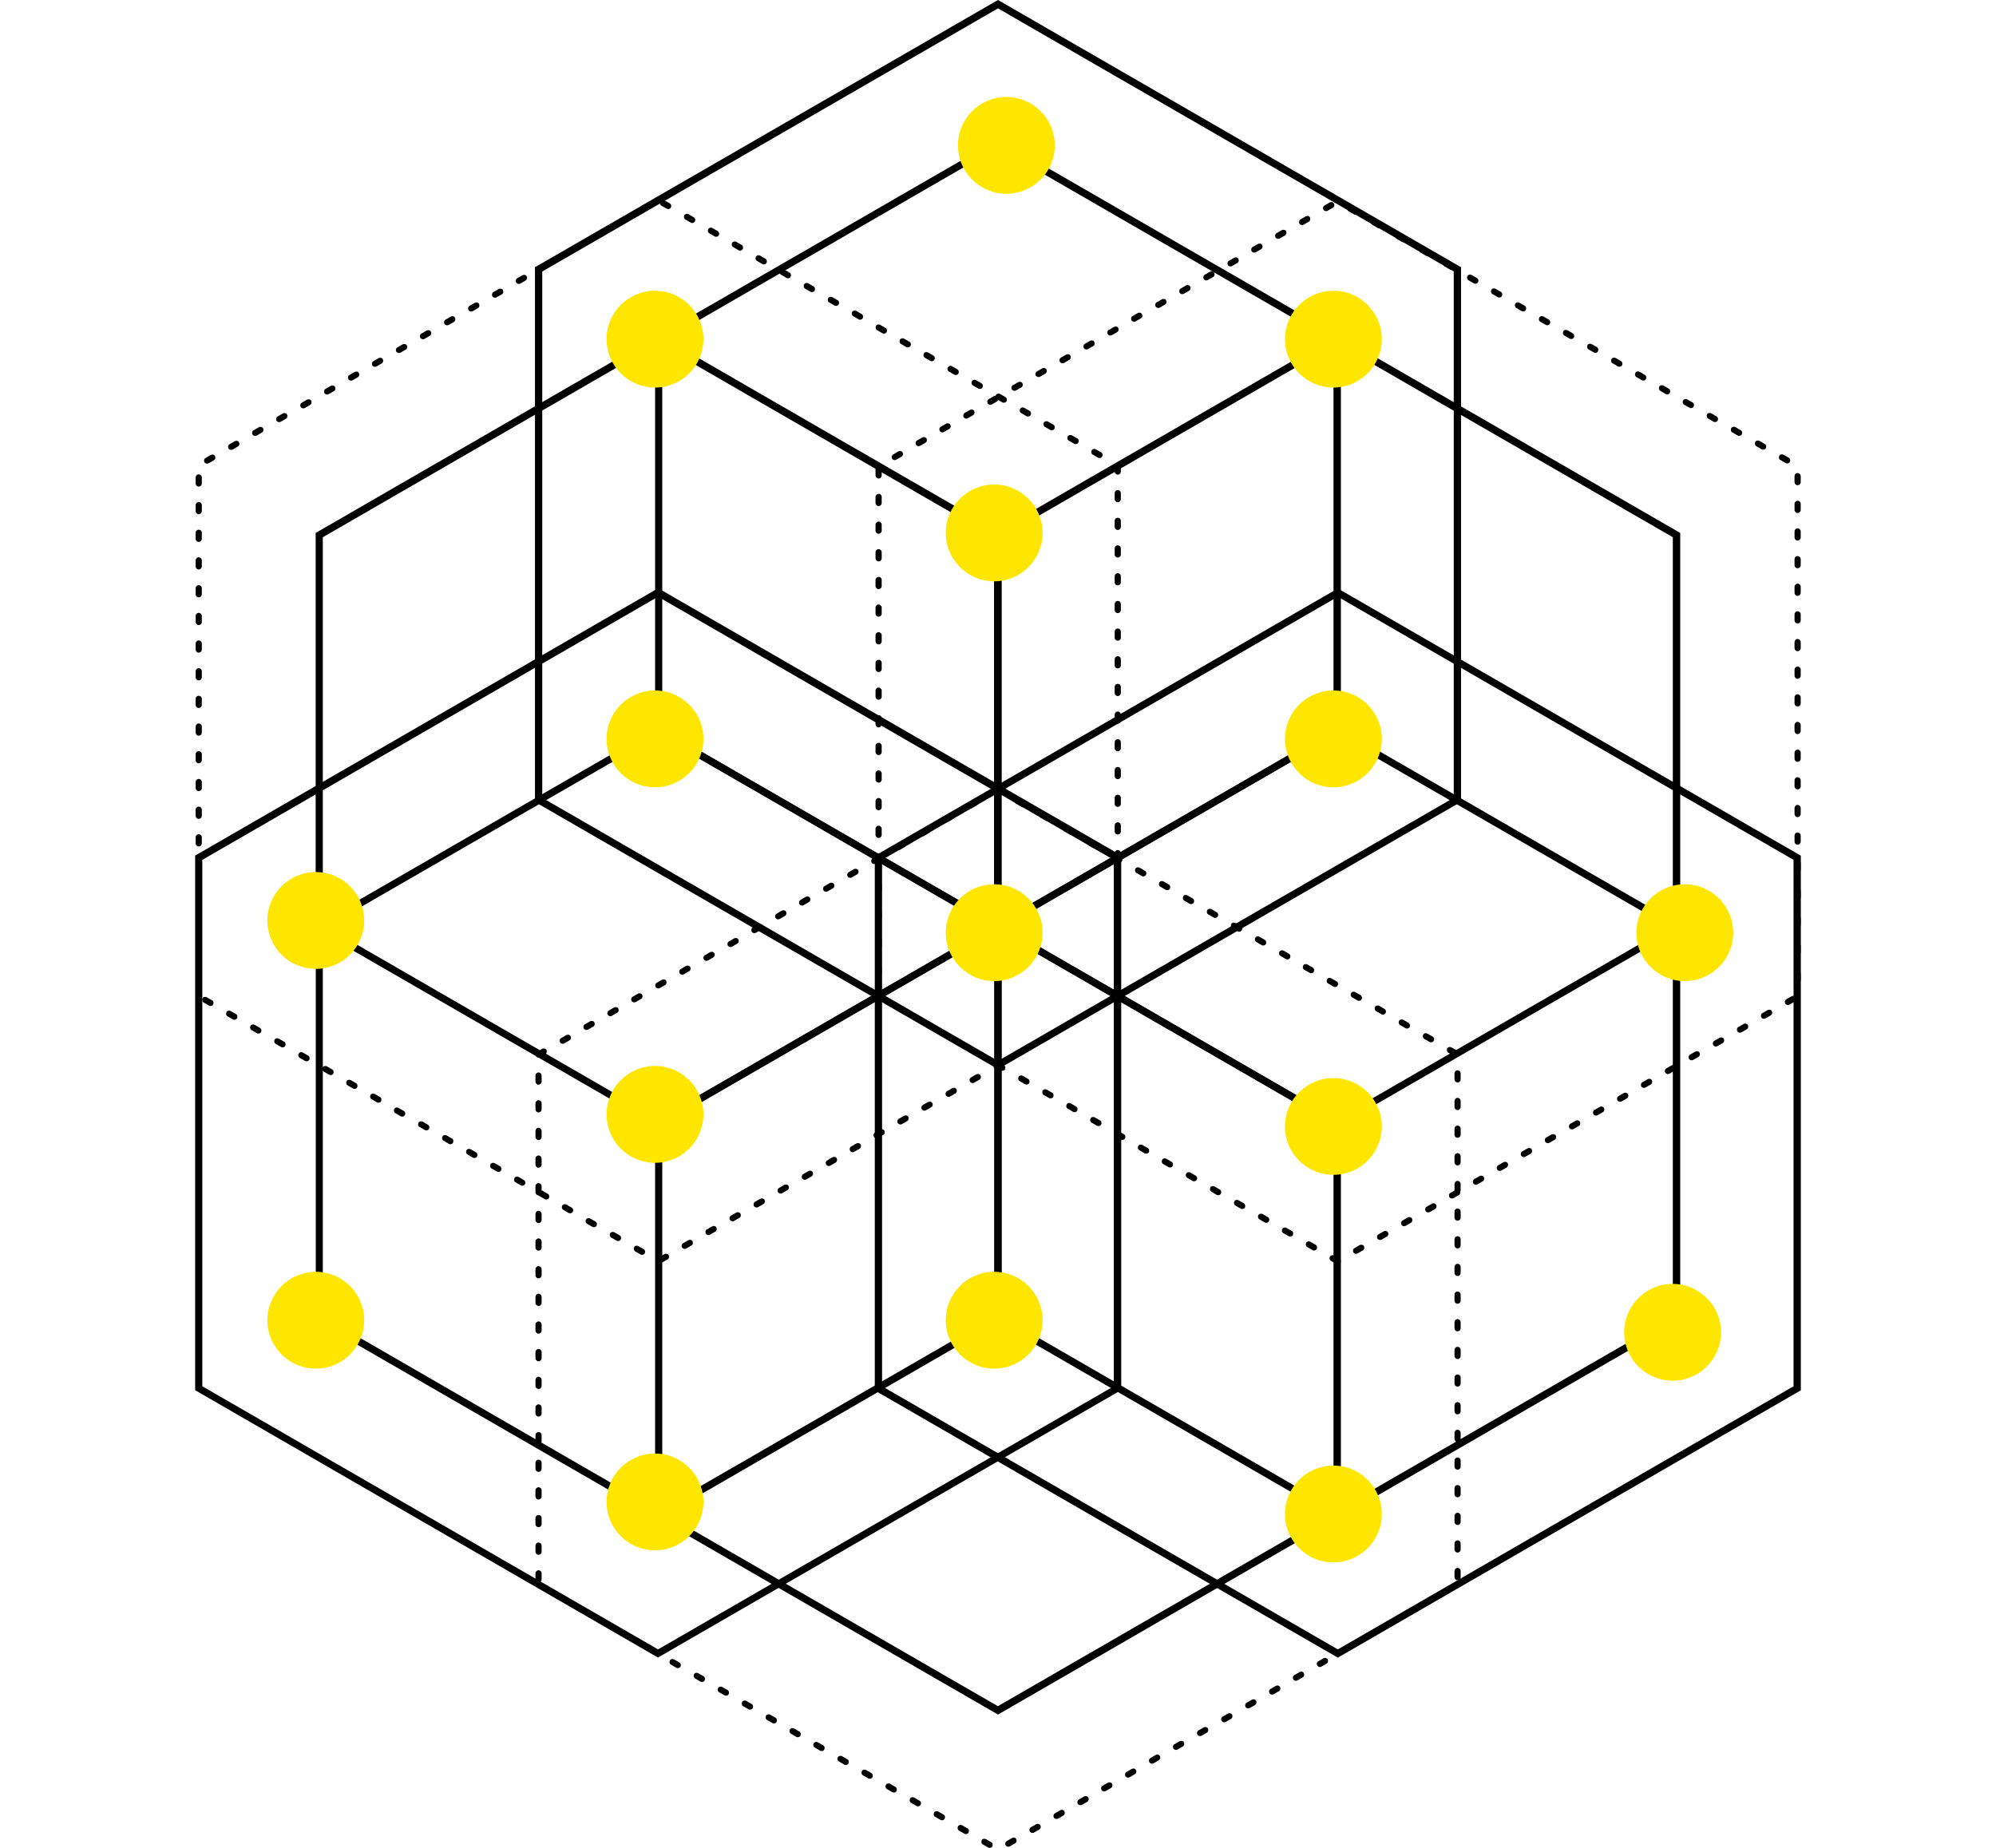 <?xml version="1.0" encoding="UTF-8"?> <svg xmlns="http://www.w3.org/2000/svg" id="Layer_4" data-name="Layer 4" width="162" height="150" viewBox="0 0 162 150"><defs><style> .cls-1, .cls-2 { stroke-width: 0px; } .cls-2 { fill: #ffe600; } </style></defs><path class="cls-1" d="M108.58,134.56l-37.58-21.69v-43.4l.14-.08,37.44-21.62,37.58,21.69v43.4l-.14.08-37.44,21.62ZM71.59,112.53l36.99,21.36,36.99-21.36v-42.73l-36.99-21.36-36.99,21.36v42.73Z"></path><path class="cls-1" d="M108.54,123.28l-27.83-16.07v-32.13l.14-.08,27.69-15.99,27.83,16.07v32.13l-.14.08-27.69,15.99ZM81.29,106.87l27.24,15.73,27.24-15.73v-31.46l-27.24-15.73-27.24,15.73v31.46Z"></path><path class="cls-1" d="M80.32,150s-.09,0-.12-.03l-.43-.25c-.12-.06-.15-.21-.09-.34.06-.12.22-.15.34-.09l.43.25c.12.06.15.22.09.34-.05.08-.12.12-.22.12ZM81.84,149.91c-.09,0-.17-.05-.22-.12-.06-.12-.03-.28.09-.34l.43-.25c.12-.08.28-.03.34.09.06.12.03.28-.09.34l-.43.25s-.08.03-.12.03ZM78.39,148.88s-.09,0-.12-.03l-.43-.25c-.12-.06-.15-.22-.09-.34.06-.12.22-.15.34-.09l.43.25c.12.06.15.22.09.34-.05.08-.12.12-.22.12ZM83.8,148.79c-.09,0-.17-.05-.22-.12-.06-.12-.03-.28.09-.34l.43-.25c.12-.06.28-.03.34.09.06.12.03.28-.09.34l-.43.25s-.08.03-.12.03ZM76.45,147.76s-.09,0-.12-.03l-.43-.25c-.12-.06-.15-.22-.09-.34.06-.12.22-.15.34-.09l.43.25c.12.06.15.22.09.34-.05.08-.12.12-.22.12ZM85.75,147.66c-.09,0-.17-.05-.22-.12-.06-.12-.03-.28.09-.34l.43-.25c.12-.08.28-.03.34.09.06.12.03.28-.09.34l-.43.25s-.08.03-.12.03ZM74.5,146.63s-.09,0-.12-.03l-.43-.25c-.12-.06-.15-.22-.09-.34.06-.12.22-.15.34-.09l.43.25c.12.06.15.22.09.34-.05.08-.12.12-.22.12ZM87.69,146.54c-.09,0-.17-.05-.22-.12-.06-.12-.03-.28.09-.34l.43-.25c.12-.06.28-.03.34.09.06.12.03.28-.09.34l-.43.25s-.08.03-.12.03ZM72.54,145.51s-.08,0-.12-.03l-.43-.25c-.12-.06-.15-.22-.09-.34.06-.12.22-.15.34-.09l.43.25c.12.06.15.22.09.34-.05.08-.12.12-.22.12ZM89.62,145.42c-.09,0-.17-.05-.22-.12-.06-.12-.03-.28.09-.34l.43-.25c.12-.06.28-.03.34.09.06.12.03.28-.09.34l-.43.25s-.08.03-.12.03ZM70.59,144.39s-.09,0-.12-.03l-.43-.25c-.12-.06-.15-.22-.09-.34.06-.12.22-.15.34-.09l.43.25c.12.06.15.22.09.34-.05.08-.12.12-.22.12ZM91.56,144.3c-.09,0-.17-.05-.22-.12-.06-.12-.03-.28.09-.34l.43-.25c.12-.06.28-.03.34.09.06.12.03.28-.09.34l-.43.25s-.08.03-.12.03ZM68.64,143.27s-.09,0-.12-.03l-.43-.25c-.12-.06-.15-.22-.09-.34.06-.12.22-.15.34-.09l.43.25c.12.06.15.21.09.34-.05.08-.12.12-.22.12ZM93.5,143.17c-.09,0-.17-.05-.22-.12-.06-.12-.03-.28.09-.34l.43-.25c.12-.08.28-.03.34.09.06.12.03.28-.09.34l-.43.25s-.08.03-.12.03ZM66.68,142.14s-.09,0-.12-.03l-.43-.25c-.12-.06-.15-.22-.09-.34.06-.12.22-.15.34-.09l.43.25c.12.06.15.22.09.34-.05.08-.12.12-.22.12ZM95.45,142.05c-.09,0-.17-.05-.22-.12-.06-.12-.03-.28.09-.34l.43-.25c.12-.06.28-.03.34.09.06.12.03.28-.09.34l-.43.25s-.08.03-.12.03ZM64.75,141.02s-.09,0-.12-.03l-.43-.25c-.12-.06-.15-.22-.09-.34.06-.12.22-.15.34-.09l.43.25c.12.06.15.22.09.34-.05.08-.12.12-.22.12ZM97.4,140.93c-.09,0-.17-.05-.22-.12-.06-.12-.03-.28.09-.34l.43-.25c.12-.06.28-.03.34.09.06.12.03.28-.09.34l-.43.25s-.08.03-.12.03ZM62.81,139.9s-.09,0-.12-.03l-.43-.25c-.12-.06-.15-.22-.09-.34.06-.12.22-.15.34-.09l.43.25c.12.06.15.22.09.34-.05.08-.12.12-.22.12ZM99.36,139.81c-.09,0-.17-.05-.22-.12-.06-.12-.03-.28.09-.34l.43-.25c.12-.06.28-.03.34.09.06.12.03.28-.09.34l-.43.25s-.08.03-.12.03ZM60.87,138.78s-.09,0-.12-.03l-.43-.25c-.12-.06-.15-.22-.09-.34.06-.12.22-.15.34-.09l.43.25c.12.06.15.22.09.34-.05.08-.12.12-.22.12ZM101.31,138.68c-.09,0-.17-.05-.22-.12-.06-.12-.03-.28.09-.34l.43-.25c.12-.06.28-.03.34.09.06.12.03.28-.09.34l-.43.25s-.08.03-.12.03ZM58.92,137.65s-.09,0-.12-.03l-.43-.25c-.12-.06-.15-.21-.09-.34.06-.12.22-.15.34-.09l.43.25c.12.06.15.22.09.34-.05.08-.12.12-.22.12ZM103.25,137.56c-.09,0-.17-.05-.22-.12-.06-.12-.03-.28.09-.34l.43-.25c.12-.06.28-.03.34.09.06.12.03.28-.09.34l-.43.25s-.08.03-.12.03ZM56.97,136.53s-.09,0-.12-.03l-.43-.25c-.12-.06-.15-.22-.09-.34.06-.12.22-.15.34-.09l.43.25c.12.06.15.22.09.34-.05.08-.12.12-.22.12ZM105.18,136.44c-.09,0-.17-.05-.22-.12-.06-.12-.03-.28.09-.34l.43-.25c.12-.08.28-.03.34.09.06.12.03.28-.09.34l-.43.25s-.08.03-.12.03ZM55.01,135.41s-.09,0-.12-.03l-.43-.25c-.12-.06-.15-.22-.09-.34.06-.12.22-.15.34-.09l.43.25c.12.06.15.22.09.34-.05.08-.12.12-.22.12ZM107.12,135.32c-.09,0-.17-.05-.22-.12-.06-.12-.03-.28.09-.34l.43-.25c.12-.06.28-.03.34.09.06.12.03.28-.09.34l-.43.25s-.08.03-.12.03ZM53.06,134.29s-.09,0-.12-.03l-.43-.25c-.12-.06-.15-.22-.09-.34.06-.12.22-.15.34-.09l.43.25c.12.06.15.22.09.34-.05.08-.12.12-.22.12ZM109.07,134.19c-.09,0-.17-.05-.22-.12-.06-.12-.03-.28.09-.34l.43-.25c.12-.06.28-.03.34.09.06.12.03.28-.09.34l-.43.25s-.08.03-.12.03ZM51.12,133.16s-.09,0-.12-.03l-.43-.25c-.12-.06-.15-.22-.09-.34.06-.12.22-.15.34-.09l.43.25c.12.06.15.22.09.34-.05.08-.12.12-.22.12ZM111.03,133.07c-.09,0-.17-.05-.22-.12-.06-.12-.03-.28.09-.34l.43-.25c.12-.06.28-.03.34.09.06.12.03.28-.09.34l-.43.25s-.08.03-.12.03ZM49.19,132.04s-.09,0-.12-.03l-.43-.25c-.12-.06-.15-.22-.09-.34.06-.12.22-.15.34-.09l.43.25c.12.06.15.22.09.34-.05.08-.12.12-.22.12ZM112.98,131.95c-.09,0-.17-.05-.22-.12-.06-.12-.03-.28.09-.34l.43-.25c.12-.06.28-.03.34.09.06.12.03.28-.09.34l-.43.25s-.08.03-.12.03ZM47.25,130.92s-.09,0-.12-.03l-.43-.25c-.12-.06-.15-.22-.09-.34.06-.12.22-.15.34-.09l.43.25c.12.06.15.22.09.34-.05.08-.12.12-.22.12ZM114.93,130.83c-.09,0-.17-.05-.22-.12-.06-.12-.03-.28.09-.34l.43-.25c.12-.06.28-.03.34.09.06.12.03.28-.09.34l-.43.25s-.08.03-.12.03ZM45.3,129.8s-.09,0-.12-.03l-.43-.25c-.12-.06-.15-.22-.09-.34.06-.12.22-.15.34-.09l.43.25c.12.06.15.22.09.34-.05.08-.12.12-.22.12ZM116.87,129.7c-.09,0-.17-.05-.22-.12-.06-.12-.03-.28.09-.34l.43-.25c.12-.06.28-.03.34.09.06.12.03.28-.09.34l-.43.25s-.08.03-.12.03ZM43.71,128.46c-.14,0-.25-.11-.25-.25v-.49c0-.14.11-.25.25-.25s.25.11.25.25v.49c0,.14-.11.25-.25.25ZM118.3,128.27c-.14,0-.25-.11-.25-.25v-.49c0-.14.11-.25.25-.25s.25.11.25.25v.49c0,.14-.11.25-.25.25ZM43.71,126.21c-.14,0-.25-.11-.25-.25v-.49c0-.14.11-.25.25-.25s.25.11.25.25v.49c0,.14-.11.25-.25.25ZM118.3,126.03c-.14,0-.25-.11-.25-.25v-.49c0-.14.11-.25.25-.25s.25.11.25.25v.49c0,.14-.11.25-.25.25ZM43.71,123.97c-.14,0-.25-.11-.25-.25v-.49c0-.14.11-.25.25-.25s.25.11.25.25v.49c0,.14-.11.25-.25.25ZM118.3,123.79c-.14,0-.25-.11-.25-.25v-.49c0-.14.11-.25.25-.25s.25.11.25.25v.49c0,.14-.11.25-.25.25ZM43.71,121.72c-.14,0-.25-.11-.25-.25v-.49c0-.14.11-.25.25-.25s.25.11.25.25v.49c0,.14-.11.25-.25.25ZM118.3,121.54c-.14,0-.25-.11-.25-.25v-.49c0-.14.11-.25.25-.25s.25.11.25.25v.49c0,.14-.11.25-.25.25ZM43.71,119.48c-.14,0-.25-.11-.25-.25v-.49c0-.14.11-.25.25-.25s.25.11.25.25v.49c0,.14-.11.25-.25.25ZM118.3,119.3c-.14,0-.25-.11-.25-.25v-.49c0-.14.11-.25.25-.25s.25.11.25.25v.49c0,.14-.11.25-.25.25ZM43.71,117.24c-.14,0-.25-.11-.25-.25v-.49c0-.14.11-.25.25-.25s.25.11.25.25v.49c0,.14-.11.25-.25.25ZM118.3,117.05c-.14,0-.25-.11-.25-.25v-.49c0-.14.11-.25.25-.25s.25.11.25.25v.49c0,.14-.11.25-.25.25ZM43.71,114.99c-.14,0-.25-.11-.25-.25v-.49c0-.14.11-.25.25-.25s.25.11.25.25v.49c0,.14-.11.25-.25.25ZM118.3,114.81c-.14,0-.25-.11-.25-.25v-.49c0-.14.11-.25.25-.25s.25.11.25.25v.49c0,.14-.11.25-.25.25ZM43.71,112.75c-.14,0-.25-.11-.25-.25v-.49c0-.14.11-.25.25-.25s.25.11.25.25v.49c0,.14-.11.25-.25.25ZM118.3,112.56c-.14,0-.25-.11-.25-.25v-.49c0-.14.11-.25.25-.25s.25.11.25.25v.49c0,.14-.11.25-.25.25ZM43.71,110.5c-.14,0-.25-.11-.25-.25v-.49c0-.14.11-.25.25-.25s.25.11.25.25v.49c0,.14-.11.25-.25.25ZM118.3,110.32c-.14,0-.25-.11-.25-.25v-.49c0-.14.11-.25.25-.25s.25.11.25.25v.49c0,.14-.11.25-.25.25ZM43.71,108.26c-.14,0-.25-.11-.25-.25v-.49c0-.14.11-.25.25-.25s.25.11.25.25v.49c0,.14-.11.25-.25.25ZM118.3,108.07c-.14,0-.25-.11-.25-.25v-.49c0-.14.11-.25.25-.25s.25.11.25.25v.49c0,.14-.11.25-.25.25ZM43.71,106.01c-.14,0-.25-.11-.25-.25v-.49c0-.14.11-.25.25-.25s.25.11.25.25v.49c0,.14-.11.25-.25.25ZM118.3,105.83c-.14,0-.25-.11-.25-.25v-.49c0-.14.11-.25.25-.25s.25.11.25.25v.49c0,.14-.11.25-.25.25ZM43.71,103.77c-.14,0-.25-.11-.25-.25v-.49c0-.14.11-.25.25-.25s.25.11.25.25v.49c0,.14-.11.25-.25.25ZM118.3,103.58c-.14,0-.25-.11-.25-.25v-.49c0-.14.11-.25.25-.25s.25.11.25.25v.49c0,.14-.11.25-.25.25ZM43.71,101.52c-.14,0-.25-.11-.25-.25v-.49c0-.14.11-.25.25-.25s.25.11.25.25v.49c0,.14-.11.25-.25.25ZM118.3,101.34c-.14,0-.25-.11-.25-.25v-.49c0-.14.11-.25.25-.25s.25.11.25.25v.49c0,.14-.11.25-.25.25ZM43.71,99.28c-.14,0-.25-.11-.25-.25v-.49c0-.14.11-.25.25-.25s.25.11.25.25v.49c0,.14-.11.25-.25.25ZM118.3,99.09c-.14,0-.25-.11-.25-.25v-.49c0-.14.11-.25.25-.25s.25.11.25.25v.49c0,.14-.11.25-.25.25ZM43.71,97.03c-.14,0-.25-.11-.25-.25v-.49c0-.14.11-.25.25-.25s.25.11.25.25v.49c0,.14-.11.25-.25.25ZM118.3,96.85c-.14,0-.25-.11-.25-.25v-.49c0-.14.11-.25.25-.25s.25.11.25.25v.49c0,.14-.11.25-.25.25ZM43.71,94.79c-.14,0-.25-.11-.25-.25v-.49c0-.14.11-.25.25-.25s.25.11.25.25v.49c0,.14-.11.25-.25.25ZM118.3,94.6c-.14,0-.25-.11-.25-.25v-.49c0-.14.11-.25.25-.25s.25.11.25.25v.49c0,.14-.11.25-.25.25ZM43.71,92.54c-.14,0-.25-.11-.25-.25v-.49c0-.14.11-.25.25-.25s.25.11.25.25v.49c0,.14-.11.25-.25.25ZM118.3,92.36c-.14,0-.25-.11-.25-.25v-.49c0-.14.11-.25.25-.25s.25.11.25.25v.49c0,.14-.11.25-.25.25ZM43.71,90.3c-.14,0-.25-.11-.25-.25v-.49c0-.14.11-.25.25-.25s.25.11.25.25v.49c0,.14-.11.25-.25.25ZM118.3,90.11c-.14,0-.25-.11-.25-.25v-.49c0-.14.11-.25.25-.25s.25.11.25.25v.49c0,.14-.11.25-.25.25ZM43.71,88.05c-.14,0-.25-.11-.25-.25v-.49c0-.14.11-.25.25-.25s.25.11.25.25v.49c0,.14-.11.25-.25.25ZM118.3,87.87c-.14,0-.25-.11-.25-.25v-.49c0-.14.11-.25.25-.25s.25.11.25.25v.49c0,.14-.11.25-.25.25ZM43.71,85.85c-.09,0-.17-.05-.22-.12-.06-.12-.03-.28.09-.34l.43-.25c.12-.06.28-.03.34.09.06.12.03.28-.09.34l-.43.25s-.08.03-.12.03ZM118.1,85.73s-.09,0-.12-.03l-.43-.25c-.12-.06-.15-.22-.09-.34.06-.12.21-.15.34-.09l.43.25c.12.06.15.22.09.34-.05.08-.12.12-.22.12ZM45.67,84.73c-.09,0-.17-.05-.22-.12-.06-.12-.03-.28.09-.34l.43-.25c.12-.06.28-.03.34.09.06.12.03.28-.09.34l-.43.25s-.08.03-.12.03ZM116.15,84.61s-.09,0-.12-.03l-.43-.25c-.12-.06-.15-.22-.09-.34.06-.12.21-.15.34-.09l.43.25c.12.06.15.22.09.34-.05.08-.12.12-.22.12ZM47.6,83.61c-.09,0-.17-.05-.22-.12-.06-.12-.03-.28.09-.34l.43-.25c.12-.06.28-.03.34.09.06.12.03.28-.09.34l-.43.25s-.08.03-.12.03ZM114.19,83.49s-.09,0-.12-.03l-.43-.25c-.12-.06-.15-.22-.09-.34.06-.12.22-.15.34-.09l.43.25c.12.06.15.22.09.34-.05.08-.12.12-.22.12ZM49.54,82.49c-.09,0-.17-.05-.22-.12-.06-.12-.03-.28.09-.34l.43-.25c.12-.06.28-.03.34.09.06.12.03.28-.09.34l-.43.25s-.08.03-.12.03ZM112.24,82.36s-.09,0-.12-.03l-.43-.25c-.12-.06-.15-.22-.09-.34.06-.12.22-.15.34-.09l.43.25c.12.06.15.22.09.34-.05.08-.12.12-.22.12ZM51.48,81.37c-.09,0-.17-.05-.22-.12-.06-.12-.03-.28.09-.34l.43-.25c.12-.06.28-.03.34.09.06.12.03.28-.09.34l-.43.25s-.08.03-.12.03ZM110.29,81.24s-.09,0-.12-.03l-.43-.25c-.12-.06-.15-.22-.09-.34.06-.12.22-.15.34-.09l.43.25c.12.06.15.22.09.34-.05.08-.12.12-.22.12ZM53.43,80.24c-.09,0-.17-.05-.22-.12-.06-.12-.03-.28.09-.34l.43-.25c.12-.06.28-.03.34.09.06.12.03.28-.09.34l-.43.25s-.08.03-.12.03ZM108.35,80.12s-.09,0-.12-.03l-.43-.25c-.12-.06-.15-.22-.09-.34.06-.12.22-.15.34-.09l.43.25c.12.06.15.22.09.34-.05.08-.12.12-.22.12ZM55.38,79.12c-.09,0-.17-.05-.22-.12-.06-.12-.03-.28.09-.34l.43-.25c.12-.06.28-.03.34.09.06.12.03.28-.09.34l-.43.25s-.08.03-.12.03ZM106.41,79s-.09,0-.12-.03l-.43-.25c-.12-.06-.15-.22-.09-.34.06-.12.22-.15.34-.09l.43.25c.12.06.15.22.09.34-.05.08-.12.12-.22.12ZM57.34,78c-.09,0-.17-.05-.22-.12-.06-.12-.03-.28.09-.34l.43-.25c.12-.06.28-.03.34.09.06.12.03.28-.09.34l-.43.25s-.08.03-.12.03ZM104.48,77.88s-.09,0-.12-.03l-.43-.25c-.12-.06-.15-.22-.09-.34.06-.12.22-.15.34-.09l.43.25c.12.06.15.22.09.34-.05.08-.12.12-.22.12ZM59.29,76.88c-.09,0-.17-.05-.22-.12-.06-.12-.03-.28.09-.34l.43-.25c.12-.06.28-.03.34.09.06.12.03.28-.09.34l-.43.25s-.08.03-.12.03ZM102.52,76.75s-.09,0-.12-.03l-.43-.25c-.12-.06-.15-.22-.09-.34.06-.12.22-.15.34-.09l.43.25c.12.06.15.22.09.34-.05.08-.12.12-.22.12ZM61.23,75.75c-.09,0-.17-.05-.22-.12-.06-.12-.03-.28.09-.34l.43-.25c.12-.06.28-.03.34.09.06.12.03.28-.09.34l-.43.25s-.08.03-.12.03ZM100.57,75.63s-.09,0-.12-.03l-.43-.25c-.12-.06-.15-.22-.09-.34.06-.12.22-.15.34-.09l.43.25c.12.06.15.22.09.34-.05.08-.12.12-.22.12ZM63.16,74.63c-.09,0-.17-.05-.22-.12-.06-.12-.03-.28.09-.34l.43-.25c.12-.06.28-.03.34.09.06.12.03.28-.09.34l-.43.25s-.08.03-.12.03ZM98.62,74.51s-.09,0-.12-.03l-.43-.25c-.12-.06-.15-.22-.09-.34.06-.12.22-.15.34-.09l.43.25c.12.06.15.22.09.34-.05.08-.12.12-.22.12ZM65.1,73.51c-.09,0-.17-.05-.22-.12-.06-.12-.03-.28.09-.34l.43-.25c.12-.06.28-.03.34.09.06.12.03.28-.09.34l-.43.25s-.08.03-.12.03ZM96.67,73.39s-.09,0-.12-.03l-.43-.25c-.12-.06-.15-.22-.09-.34.06-.12.22-.15.34-.09l.43.25c.12.06.15.22.09.34-.05.08-.12.12-.22.12ZM67.05,72.39c-.09,0-.17-.05-.22-.12-.06-.12-.03-.28.09-.34l.43-.25c.12-.06.28-.03.34.09.06.12.03.28-.09.34l-.43.25s-.08.03-.12.03ZM94.73,72.26s-.09,0-.12-.03l-.43-.25c-.12-.06-.15-.22-.09-.34.06-.12.22-.15.34-.09l.43.25c.12.06.15.22.09.34-.05.08-.12.12-.22.12ZM69.01,71.26c-.09,0-.17-.05-.22-.12-.06-.12-.03-.28.09-.34l.43-.25c.12-.06.28-.03.34.09.06.12.03.28-.09.34l-.43.25s-.08.03-.12.03ZM92.79,71.14s-.09,0-.12-.03l-.43-.25c-.12-.06-.15-.22-.09-.34.06-.12.22-.15.34-.09l.43.25c.12.06.15.22.09.34-.05.08-.12.12-.22.12ZM70.96,70.14c-.09,0-.17-.05-.22-.12-.06-.12-.03-.28.09-.34l.43-.25c.12-.06.28-.03.34.09.06.12.03.28-.09.34l-.43.25s-.08.03-.12.03ZM90.85,70.02s-.09,0-.12-.03l-.43-.25c-.12-.06-.15-.22-.09-.34.06-.12.22-.15.34-.09l.43.25c.12.06.15.22.09.34-.05.08-.12.12-.22.12ZM72.91,69.02c-.09,0-.17-.05-.22-.12-.06-.12-.03-.28.09-.34l.43-.25c.12-.06.28-.03.34.09.06.12.03.28-.09.34l-.43.25s-.08.03-.12.03ZM88.9,68.9s-.09,0-.12-.03l-.43-.25c-.12-.06-.15-.22-.09-.34.06-.12.22-.15.34-.09l.43.25c.12.06.15.22.09.34-.05.08-.12.12-.22.12ZM74.85,67.9c-.09,0-.17-.05-.22-.12-.06-.12-.03-.28.09-.34l.43-.25c.12-.06.28-.03.34.09.06.12.03.28-.09.34l-.43.25s-.08.03-.12.03ZM86.95,67.77s-.09,0-.12-.03l-.43-.25c-.12-.06-.15-.22-.09-.34.06-.12.22-.15.34-.09l.43.25c.12.06.15.22.09.34-.05.08-.12.12-.22.12ZM76.79,66.77c-.09,0-.17-.05-.22-.12-.06-.12-.03-.28.09-.34l.43-.25c.12-.06.28-.03.34.09.06.12.03.28-.09.34l-.43.25s-.08.03-.12.03ZM85,66.65s-.09,0-.12-.03l-.43-.25c-.12-.06-.15-.22-.09-.34.06-.12.22-.15.34-.09l.43.25c.12.06.15.22.09.34-.05.08-.12.12-.22.12ZM78.72,65.65c-.09,0-.17-.05-.22-.12-.06-.12-.03-.28.09-.34l.43-.25c.12-.06.28-.03.34.09.06.12.03.28-.09.34l-.43.25s-.08.03-.12.03ZM83.04,65.53s-.09,0-.12-.03l-.43-.25c-.12-.06-.15-.22-.09-.34.06-.12.22-.15.34-.09l.43.25c.12.06.15.22.09.34-.05.08-.12.12-.22.12ZM80.68,64.53c-.09,0-.17-.05-.22-.12-.06-.12-.03-.28.09-.34l.32-.18s.17-.05.25,0l.11.06c.12.06.15.22.09.34-.06.11-.22.15-.32.09l-.2.11s-.08.03-.12.03v.02Z"></path><path class="cls-1" d="M81,139.18l-27.83-16.07v-32.13l.14-.08,27.69-15.99,27.83,16.07v32.13l-.14.08-27.69,15.99ZM53.75,122.77l27.24,15.73,27.24-15.73v-31.46l-27.24-15.73-27.24,15.73v31.46Z"></path><path class="cls-1" d="M53.42,134.56l-37.58-21.71v-43.4l.14-.08,37.44-21.62,37.58,21.69v43.4l-.14.08-37.44,21.62v.02ZM16.42,112.53l36.99,21.36,36.99-21.36v-42.73l-36.99-21.36-36.99,21.36v42.73Z"></path><path class="cls-1" d="M53.46,123.28l-27.83-16.07v-32.13l.14-.08,27.69-15.99,27.83,16.07v32.13l-.14.08-27.69,15.99ZM26.22,106.87l27.24,15.73,27.24-15.73v-31.46l-27.24-15.73-27.26,15.73v31.46h.02Z"></path><path class="cls-1" d="M53.63,102.51c-.09,0-.17-.05-.22-.12-.06-.12-.03-.28.09-.34l.43-.25c.12-.06.28-.03.34.09.06.12.03.28-.09.34l-.43.25s-.08.03-.12.03ZM52.11,101.86s-.09,0-.12-.03l-.43-.25c-.12-.06-.15-.22-.09-.34.06-.12.22-.15.34-.09l.43.25c.12.06.15.22.09.34-.05.08-.12.12-.22.12ZM55.57,101.38c-.09,0-.17-.05-.22-.12-.06-.12-.03-.28.09-.34l.43-.25c.12-.06.28-.03.34.09.06.12.03.28-.09.34l-.43.25s-.08.03-.12.03ZM50.16,100.74s-.09,0-.12-.03l-.43-.25c-.12-.06-.15-.22-.09-.34.06-.12.22-.15.34-.09l.43.25c.12.06.15.22.09.34-.05.08-.12.12-.22.12ZM57.5,100.26c-.09,0-.17-.05-.22-.12-.06-.12-.03-.28.09-.34l.43-.25c.12-.06.28-.03.34.09.06.12.03.28-.09.34l-.43.25s-.08.03-.12.03ZM48.2,99.62s-.09,0-.12-.03l-.43-.25c-.12-.06-.15-.22-.09-.34.06-.12.22-.15.34-.09l.43.25c.12.06.15.21.09.34-.05.08-.12.12-.22.12ZM59.46,99.14c-.09,0-.17-.05-.22-.12-.06-.12-.03-.28.09-.34l.43-.25c.12-.06.28-.03.34.09.06.12.03.28-.09.34l-.43.25s-.08.03-.12.03ZM46.27,98.49s-.09,0-.12-.03l-.43-.25c-.12-.06-.15-.22-.09-.34.06-.12.22-.15.34-.09l.43.25c.12.06.15.22.09.34-.05.08-.12.12-.22.12ZM61.41,98.02c-.09,0-.17-.05-.22-.12-.06-.12-.03-.28.09-.34l.43-.25c.12-.06.28-.03.34.09.06.12.03.28-.09.34l-.43.25s-.08.03-.12.03ZM44.33,97.37s-.09,0-.12-.03l-.43-.25c-.12-.06-.15-.22-.09-.34.06-.12.22-.15.34-.09l.43.25c.12.06.15.22.09.34-.05.08-.12.12-.22.12ZM63.36,96.89c-.09,0-.17-.05-.22-.12-.06-.12-.03-.28.09-.34l.43-.25c.12-.06.28-.03.34.09.06.12.03.28-.09.34l-.43.25s-.08.03-.12.03ZM42.39,96.25s-.09,0-.12-.03l-.43-.25c-.12-.06-.15-.22-.09-.34.06-.12.22-.15.34-.09l.43.25c.12.06.15.22.09.34-.05.08-.12.12-.22.12ZM65.32,95.77c-.09,0-.17-.05-.22-.12-.06-.12-.03-.28.09-.34l.43-.25c.12-.06.28-.03.34.09.06.12.03.28-.09.34l-.43.25s-.08.03-.12.03ZM40.45,95.13s-.09,0-.12-.03l-.43-.25c-.12-.06-.15-.22-.09-.34.06-.12.22-.15.34-.09l.43.25c.12.06.15.22.09.34-.05.08-.12.12-.22.12ZM67.27,94.65c-.09,0-.17-.05-.22-.12-.06-.12-.03-.28.09-.34l.43-.25c.12-.06.28-.03.34.09.06.12.03.28-.09.34l-.43.25s-.08.03-.12.03ZM38.5,94s-.09,0-.12-.03l-.43-.25c-.12-.06-.15-.22-.09-.34.06-.12.22-.15.34-.09l.43.25c.12.06.15.22.09.34-.05.08-.12.12-.22.12ZM69.21,93.53c-.09,0-.17-.05-.22-.12-.06-.12-.03-.28.09-.34l.43-.25c.12-.06.28-.03.34.09.06.12.03.28-.09.34l-.43.25s-.08.03-.12.03ZM36.55,92.88s-.09,0-.12-.03l-.43-.25c-.12-.06-.15-.22-.09-.34.06-.12.22-.15.34-.09l.43.25c.12.06.15.22.09.34-.05.08-.12.12-.22.12ZM71.14,92.4c-.09,0-.17-.05-.22-.12-.06-.12-.03-.28.09-.34l.43-.25c.12-.06.28-.03.34.09.06.12.03.28-.09.34l-.43.25s-.08.03-.12.03ZM34.6,91.76s-.09,0-.12-.03l-.43-.25c-.12-.06-.15-.22-.09-.34.06-.12.22-.15.34-.09l.43.25c.12.06.15.22.09.34-.05.08-.12.12-.22.12ZM73.08,91.28c-.09,0-.17-.05-.22-.12-.06-.12-.03-.28.09-.34l.43-.25c.12-.06.28-.03.34.09.06.12.03.28-.09.34l-.43.25s-.08.03-.12.03ZM32.64,90.64s-.09,0-.12-.03l-.43-.25c-.12-.06-.15-.22-.09-.34.06-.12.22-.15.34-.09l.43.25c.12.06.15.22.09.34-.05.08-.12.12-.22.12ZM75.03,90.16c-.09,0-.17-.05-.22-.12-.06-.12-.03-.28.09-.34l.43-.25c.12-.06.28-.03.34.09.06.12.03.28-.09.34l-.43.25s-.08.03-.12.03ZM30.71,89.51s-.09,0-.12-.03l-.43-.25c-.12-.06-.15-.22-.09-.34.06-.12.22-.15.34-.09l.43.25c.12.06.15.22.09.34-.05.08-.12.12-.22.12ZM76.99,89.04c-.09,0-.17-.05-.22-.12-.06-.12-.03-.28.09-.34l.43-.25c.12-.06.28-.03.34.09.06.12.03.28-.09.34l-.43.25s-.08.03-.12.03ZM28.77,88.39s-.09,0-.12-.03l-.43-.25c-.12-.06-.15-.22-.09-.34.06-.12.22-.15.34-.09l.43.25c.12.06.15.22.09.34-.05.08-.12.12-.22.12ZM78.94,87.92c-.09,0-.17-.05-.22-.12-.06-.12-.03-.28.09-.34l.43-.25c.12-.06.28-.03.34.09.06.12.03.28-.09.34l-.43.25s-.08.03-.12.03ZM26.83,87.27s-.09,0-.12-.03l-.43-.25c-.12-.06-.15-.22-.09-.34s.22-.15.34-.09l.43.25c.12.06.15.22.09.34-.05.08-.12.12-.22.12ZM80.89,86.79c-.09,0-.17-.05-.22-.12-.06-.12-.03-.28.09-.34l.43-.25c.12-.06.28-.03.34.09.06.12.03.28-.09.34l-.43.25s-.08.03-.12.03ZM24.88,86.15s-.09,0-.12-.03l-.43-.25c-.12-.06-.15-.22-.09-.34.06-.12.22-.15.34-.09l.43.25c.12.06.15.22.09.34-.05.08-.12.12-.22.12ZM82.83,85.67c-.09,0-.17-.05-.22-.12-.06-.12-.03-.28.09-.34l.43-.25c.12-.06.28-.03.34.09.06.12.03.28-.09.34l-.43.25s-.08.03-.12.03ZM22.93,85.02s-.09,0-.12-.03l-.43-.25c-.12-.06-.15-.22-.09-.34.06-.12.22-.15.34-.09l.43.25c.12.06.15.22.09.34-.05.08-.12.12-.22.12ZM84.76,84.55c-.09,0-.17-.05-.22-.12-.06-.12-.03-.28.09-.34l.43-.25c.12-.06.28-.03.34.09.06.12.03.28-.09.34l-.43.25s-.08.03-.12.03ZM20.97,83.9s-.09,0-.12-.03l-.43-.25c-.12-.06-.15-.22-.09-.34.06-.12.22-.15.34-.09l.43.25c.12.06.15.22.09.34-.05.08-.12.12-.22.12ZM86.7,83.43c-.09,0-.17-.05-.22-.12-.06-.12-.03-.28.09-.34l.43-.25c.12-.06.28-.03.34.09.06.12.03.28-.09.34l-.43.25s-.08.03-.12.03ZM19.02,82.78s-.09,0-.12-.03l-.43-.25c-.12-.06-.15-.22-.09-.34s.22-.15.34-.09l.43.25c.12.06.15.22.09.34-.05.08-.12.12-.22.12ZM88.65,82.3c-.09,0-.17-.05-.22-.12-.06-.12-.03-.28.09-.34l.43-.25c.12-.06.28-.03.34.09.06.12.03.28-.09.34l-.43.25s-.08.03-.12.03ZM17.08,81.66s-.09,0-.12-.03l-.43-.25c-.12-.06-.15-.22-.09-.34.06-.12.22-.15.34-.09l.43.25c.12.06.15.22.09.34-.05.08-.12.12-.22.12ZM90.61,81.18c-.09,0-.17-.05-.22-.12-.06-.11-.03-.26.08-.34v-.22c0-.14.11-.25.25-.25s.25.11.25.25v.37c0,.09-.05.17-.12.22l-.11.06s-.08.03-.12.03ZM16.13,79.95c-.14,0-.25-.11-.25-.25v-.49c0-.14.11-.25.25-.25s.25.11.25.25v.49c0,.14-.11.25-.25.25ZM90.72,78.98c-.14,0-.25-.11-.25-.25v-.49c0-.14.11-.25.25-.25s.25.11.25.25v.49c0,.14-.11.25-.25.25ZM16.13,77.69c-.14,0-.25-.11-.25-.25v-.49c0-.14.11-.25.25-.25s.25.11.25.25v.49c0,.14-.11.25-.25.25ZM90.72,76.72c-.14,0-.25-.11-.25-.25v-.49c0-.14.11-.25.25-.25s.25.11.25.25v.49c0,.14-.11.25-.25.25ZM16.13,75.45c-.14,0-.25-.11-.25-.25v-.49c0-.14.11-.25.25-.25s.25.11.25.25v.49c0,.14-.11.25-.25.25ZM90.72,74.48c-.14,0-.25-.11-.25-.25v-.49c0-.14.11-.25.25-.25s.25.11.25.25v.49c0,.14-.11.25-.25.25ZM16.13,73.2c-.14,0-.25-.11-.25-.25v-.49c0-.14.11-.25.25-.25s.25.11.25.25v.49c0,.14-.11.25-.25.25ZM90.72,72.23c-.14,0-.25-.11-.25-.25v-.49c0-.14.11-.25.25-.25s.25.11.25.25v.49c0,.14-.11.25-.25.25ZM16.13,70.96c-.14,0-.25-.11-.25-.25v-.49c0-.14.11-.25.25-.25s.25.11.25.25v.49c0,.14-.11.25-.25.25ZM90.72,69.99c-.14,0-.25-.11-.25-.25v-.49c0-.14.11-.25.25-.25s.25.11.25.25v.49c0,.14-.11.25-.25.25ZM16.13,68.71c-.14,0-.25-.11-.25-.25v-.49c0-.14.11-.25.25-.25s.25.11.25.25v.49c0,.14-.11.25-.25.25ZM90.72,67.74c-.14,0-.25-.11-.25-.25v-.49c0-.14.11-.25.25-.25s.25.11.25.25v.49c0,.14-.11.25-.25.25ZM16.13,66.47c-.14,0-.25-.11-.25-.25v-.49c0-.14.11-.25.25-.25s.25.11.25.25v.49c0,.14-.11.25-.25.25ZM90.72,65.5c-.14,0-.25-.11-.25-.25v-.49c0-.14.11-.25.25-.25s.25.11.25.25v.49c0,.14-.11.25-.25.25ZM16.13,64.22c-.14,0-.25-.11-.25-.25v-.49c0-.14.11-.25.25-.25s.25.11.25.25v.49c0,.14-.11.25-.25.25ZM90.72,63.25c-.14,0-.25-.11-.25-.25v-.49c0-.14.11-.25.25-.25s.25.11.25.25v.49c0,.14-.11.25-.25.25ZM16.13,61.96c-.14,0-.25-.11-.25-.25v-.49c0-.14.11-.25.25-.25s.25.11.25.25v.49c0,.14-.11.25-.25.25ZM90.72,60.99c-.14,0-.25-.11-.25-.25v-.49c0-.14.11-.25.25-.25s.25.11.25.25v.49c0,.14-.11.25-.25.25ZM16.13,59.72c-.14,0-.25-.11-.25-.25v-.49c0-.14.11-.25.25-.25s.25.11.25.25v.49c0,.14-.11.25-.25.25ZM90.72,58.75c-.14,0-.25-.11-.25-.25v-.49c0-.14.11-.25.25-.25s.25.11.25.25v.49c0,.14-.11.25-.25.25ZM16.13,57.47c-.14,0-.25-.11-.25-.25v-.49c0-.14.11-.25.25-.25s.25.11.25.25v.49c0,.14-.11.25-.25.25ZM90.72,56.5c-.14,0-.25-.11-.25-.25v-.49c0-.14.11-.25.25-.25s.25.11.25.25v.49c0,.14-.11.25-.25.25ZM16.13,55.23c-.14,0-.25-.11-.25-.25v-.49c0-.14.11-.25.25-.25s.25.11.25.25v.49c0,.14-.11.25-.25.25ZM90.72,54.26c-.14,0-.25-.11-.25-.25v-.49c0-.14.11-.25.25-.25s.25.11.25.25v.49c0,.14-.11.25-.25.25ZM16.13,52.98c-.14,0-.25-.11-.25-.25v-.49c0-.14.11-.25.25-.25s.25.11.25.25v.49c0,.14-.11.25-.25.25ZM90.72,52.01c-.14,0-.25-.11-.25-.25v-.49c0-.14.11-.25.25-.25s.25.11.25.25v.49c0,.14-.11.25-.25.25ZM16.13,50.74c-.14,0-.25-.11-.25-.25v-.49c0-.14.11-.25.25-.25s.25.11.25.25v.49c0,.14-.11.25-.25.25ZM90.72,49.77c-.14,0-.25-.11-.25-.25v-.49c0-.14.11-.25.25-.25s.25.11.25.25v.49c0,.14-.11.25-.25.25ZM16.13,48.49c-.14,0-.25-.11-.25-.25v-.49c0-.14.11-.25.25-.25s.25.11.25.25v.49c0,.14-.11.25-.25.25ZM90.72,47.52c-.14,0-.25-.11-.25-.25v-.49c0-.14.11-.25.25-.25s.25.11.25.25v.49c0,.14-.11.25-.25.25ZM16.13,46.23c-.14,0-.25-.11-.25-.25v-.49c0-.14.11-.25.25-.25s.25.11.25.25v.49c0,.14-.11.25-.25.25ZM90.72,45.26c-.14,0-.25-.11-.25-.25v-.49c0-.14.11-.25.25-.25s.25.11.25.25v.49c0,.14-.11.25-.25.25ZM16.13,43.99c-.14,0-.25-.11-.25-.25v-.49c0-.14.11-.25.25-.25s.25.11.25.25v.49c0,.14-.11.25-.25.25ZM90.72,43.02c-.14,0-.25-.11-.25-.25v-.49c0-.14.11-.25.25-.25s.25.11.25.25v.49c0,.14-.11.25-.25.25ZM16.13,41.74c-.14,0-.25-.11-.25-.25v-.49c0-.14.11-.25.25-.25s.25.11.25.25v.49c0,.14-.11.25-.25.25ZM90.72,40.77c-.14,0-.25-.11-.25-.25v-.49c0-.14.11-.25.25-.25s.25.11.25.25v.49c0,.14-.11.25-.25.25ZM16.13,39.5c-.14,0-.25-.11-.25-.25v-.49c0-.14.11-.25.25-.25s.25.11.25.25v.49c0,.14-.11.25-.25.25ZM90.72,38.53c-.14,0-.25-.11-.25-.25v-.49c0-.14.11-.25.25-.25s.25.11.25.25v.49c0,.14-.11.25-.25.25ZM16.81,37.64c-.09,0-.17-.05-.22-.12-.06-.12-.03-.28.09-.34l.43-.25c.12-.06.28-.03.34.09.06.12.03.28-.09.34l-.43.25s-.08.03-.12.03ZM89.24,37.18s-.09,0-.12-.03l-.43-.25c-.12-.06-.15-.22-.09-.34.06-.12.22-.15.34-.09l.43.25c.12.06.15.22.09.34-.05.08-.12.12-.22.12ZM18.76,36.52c-.09,0-.17-.05-.22-.12-.06-.12-.03-.28.09-.34l.43-.25c.12-.06.28-.03.34.09s.03.28-.09.34l-.43.25s-.08.03-.12.03ZM87.3,36.05s-.09,0-.12-.03l-.43-.25c-.12-.06-.15-.22-.09-.34.06-.12.22-.15.34-.09l.43.25c.12.06.15.22.09.34-.05.08-.12.12-.22.12ZM20.71,35.39c-.09,0-.17-.05-.22-.12-.06-.12-.03-.28.09-.34l.43-.25c.12-.06.28-.03.34.09.06.12.03.28-.09.34l-.43.25s-.08.03-.12.03ZM85.36,34.93s-.09,0-.12-.03l-.43-.25c-.12-.06-.15-.22-.09-.34.06-.12.22-.15.34-.09l.43.25c.12.06.15.22.09.34-.05.08-.12.12-.22.12ZM22.66,34.27c-.09,0-.17-.05-.22-.12-.06-.12-.03-.28.09-.34l.43-.25c.12-.06.28-.03.34.09.06.12.03.28-.09.34l-.43.25s-.08.03-.12.03ZM83.43,33.81s-.09,0-.12-.03l-.43-.25c-.12-.06-.15-.22-.09-.34.06-.12.22-.15.34-.09l.43.25c.12.06.15.22.09.34-.05.08-.12.12-.22.12ZM24.62,33.15c-.09,0-.17-.05-.22-.12-.06-.12-.03-.28.09-.34l.43-.25c.12-.06.28-.03.34.09.06.12.03.28-.09.34l-.43.25s-.08.03-.12.03ZM81.47,32.69s-.09,0-.12-.03l-.43-.25c-.12-.06-.15-.22-.09-.34.06-.12.22-.15.34-.09l.43.25c.12.06.15.22.09.34-.05.08-.12.12-.22.12ZM26.55,32.03c-.09,0-.17-.05-.22-.12-.06-.12-.03-.28.09-.34l.43-.25c.12-.06.28-.03.34.09.06.12.03.28-.09.34l-.43.25s-.08.03-.12.03ZM79.52,31.57s-.09,0-.12-.03l-.43-.25c-.12-.06-.15-.22-.09-.34.06-.12.22-.15.34-.09l.43.25c.12.06.15.22.09.34-.05.08-.12.12-.22.12ZM28.49,30.9c-.09,0-.17-.05-.22-.12-.06-.12-.03-.28.09-.34l.43-.25c.12-.06.28-.03.34.09.06.12.03.28-.09.34l-.43.25s-.08.03-.12.03ZM77.57,30.44s-.09,0-.12-.03l-.43-.25c-.12-.06-.15-.22-.09-.34.06-.12.22-.15.34-.09l.43.25c.12.06.15.22.09.34-.05.08-.12.12-.22.12ZM30.43,29.78c-.09,0-.17-.05-.22-.12-.06-.12-.03-.28.09-.34l.43-.25c.12-.06.28-.03.34.09.06.12.03.28-.09.34l-.43.25s-.08.03-.12.03ZM75.62,29.32s-.09,0-.12-.03l-.43-.25c-.12-.06-.15-.22-.09-.34.06-.12.22-.15.34-.09l.43.25c.12.06.15.22.09.34-.05.08-.12.12-.22.12ZM32.38,28.66c-.09,0-.17-.05-.22-.12-.06-.12-.03-.28.09-.34l.43-.25c.12-.06.28-.03.34.09.06.12.03.28-.09.34l-.43.25s-.08.03-.12.03ZM73.68,28.2s-.09,0-.12-.03l-.43-.25c-.12-.06-.15-.22-.09-.34.06-.12.22-.15.34-.09l.43.25c.12.06.15.22.09.34-.05.08-.12.12-.22.12ZM34.33,27.54c-.09,0-.17-.05-.22-.12-.06-.12-.03-.28.09-.34l.43-.25c.12-.06.28-.03.34.09.06.12.03.28-.09.34l-.43.25s-.08.03-.12.03ZM71.74,27.08s-.09,0-.12-.03l-.43-.25c-.12-.06-.15-.22-.09-.34.06-.12.22-.15.34-.09l.43.25c.12.06.15.22.09.34-.05.08-.12.12-.22.12ZM36.29,26.41c-.09,0-.17-.05-.22-.12-.06-.12-.03-.28.09-.34l.43-.25c.12-.06.28-.03.34.09.06.12.03.28-.09.34l-.43.25s-.08.03-.12.03ZM69.8,25.95s-.09,0-.12-.03l-.43-.25c-.12-.06-.15-.22-.09-.34.06-.12.22-.15.34-.09l.43.25c.12.06.15.22.09.34-.05.08-.12.12-.22.12ZM38.24,25.29c-.09,0-.17-.05-.22-.12-.06-.12-.03-.28.09-.34l.43-.25c.12-.06.28-.03.34.09.06.12.03.28-.09.34l-.43.25s-.08.03-.12.03ZM67.85,24.83s-.09,0-.12-.03l-.43-.25c-.12-.06-.15-.22-.09-.34.06-.12.22-.15.34-.09l.43.25c.12.06.15.22.09.34-.05.08-.12.12-.22.12ZM40.18,24.17c-.09,0-.17-.05-.22-.12-.06-.12-.03-.28.09-.34l.43-.25c.12-.06.28-.03.34.09.06.12.03.28-.09.34l-.43.25s-.08.03-.12.03ZM65.9,23.71s-.09,0-.12-.03l-.43-.25c-.12-.06-.15-.22-.09-.34.06-.12.22-.15.34-.09l.43.25c.12.06.15.22.09.34-.05.08-.12.12-.22.12ZM42.11,23.05c-.09,0-.17-.05-.22-.12-.06-.12-.03-.28.09-.34l.43-.25c.12-.06.28-.03.34.09.06.12.03.28-.09.34l-.43.25s-.08.03-.12.03ZM63.95,22.59s-.09,0-.12-.03l-.43-.25c-.12-.06-.15-.22-.09-.34.06-.12.22-.15.34-.09l.43.25c.12.06.15.22.09.34-.05.08-.12.12-.22.12ZM44.05,21.92c-.09,0-.17-.05-.22-.12-.06-.12-.03-.28.09-.34l.43-.25c.12-.06.28-.03.34.09.06.12.03.28-.09.34l-.43.25s-.08.03-.12.03ZM61.99,21.46s-.09,0-.12-.03l-.43-.25c-.12-.06-.15-.22-.09-.34.06-.12.22-.15.34-.09l.43.25c.12.06.15.22.09.34-.05.08-.12.12-.22.12ZM46,20.8c-.09,0-.17-.05-.22-.12-.06-.12-.03-.28.09-.34l.43-.25c.12-.06.28-.03.34.09.06.12.03.28-.09.34l-.43.25s-.08.03-.12.03ZM60.06,20.34s-.08,0-.12-.03l-.43-.25c-.12-.06-.15-.22-.09-.34.06-.12.22-.15.34-.09l.43.25c.12.06.15.22.09.34-.05.08-.12.12-.22.12ZM47.96,19.68c-.09,0-.17-.05-.22-.12-.06-.12-.03-.28.09-.34l.43-.25c.12-.06.28-.03.34.09.06.12.03.28-.09.34l-.43.25s-.08.03-.12.03ZM58.12,19.22s-.09,0-.12-.03l-.43-.25c-.12-.06-.15-.22-.09-.34.06-.12.22-.15.34-.09l.43.25c.12.06.15.22.09.34-.05.08-.12.12-.22.12ZM49.91,18.56c-.09,0-.17-.05-.22-.12-.06-.12-.03-.28.09-.34l.43-.25c.12-.06.28-.03.34.09.06.12.03.28-.09.34l-.43.25s-.08.03-.12.03ZM56.18,18.1s-.09,0-.12-.03l-.43-.25c-.12-.06-.15-.22-.09-.34.06-.12.22-.15.34-.09l.43.25c.12.06.15.22.09.34-.05.08-.12.12-.22.12ZM51.86,17.44c-.09,0-.17-.05-.22-.12-.06-.12-.03-.28.09-.34l.43-.25c.12-.06.28-.03.34.09.06.12.03.28-.09.34l-.43.25s-.08.03-.12.03ZM54.23,16.97s-.09,0-.12-.03l-.43-.25c-.12-.06-.15-.22-.09-.34.06-.12.22-.15.34-.09l.43.25c.12.06.15.22.09.34-.05.08-.12.12-.22.12Z"></path><path class="cls-1" d="M53.46,91.48l-27.84-16.07v-32.15l.14-.08,27.69-15.99,27.83,16.07v32.13l-.14.08-27.69,15.99.02.02ZM26.2,75.08l27.24,15.73,27.24-15.73v-31.47l-27.24-15.73-27.24,15.73v31.47Z"></path><path class="cls-1" d="M81,86.79l-37.58-21.69V21.69l.14-.08L81,0l37.58,21.69v43.4l-.14.08-37.44,21.62ZM44.01,64.76l36.99,21.36,36.99-21.36V22.03L81,.68l-36.99,21.36v42.73Z"></path><path class="cls-1" d="M81,75.58l-27.83-16.07V27.37l.14-.08,27.69-15.99,27.83,16.07v32.13l-.14.08-27.69,15.99v.02ZM53.75,59.18l27.24,15.73,27.24-15.73v-31.47l-27.24-15.73-27.24,15.73v31.47Z"></path><path class="cls-1" d="M108.58,102.63s-.09,0-.12-.03l-.43-.25c-.12-.06-.15-.22-.09-.34.06-.12.22-.15.34-.09l.43.25c.12.06.15.22.09.34-.05.08-.12.12-.22.12ZM110.06,101.78c-.09,0-.17-.05-.22-.12-.06-.12-.03-.28.09-.34l.43-.25c.12-.06.28-.03.34.09.06.12.03.28-.09.34l-.43.25s-.08.03-.12.03ZM106.65,101.51s-.09,0-.12-.03l-.43-.25c-.12-.06-.15-.21-.09-.34.06-.12.22-.15.34-.09l.43.25c.12.06.15.22.09.34-.05.08-.12.12-.22.12ZM112.01,100.66c-.09,0-.17-.05-.22-.12-.06-.12-.03-.28.09-.34l.43-.25c.12-.06.28-.03.34.09.06.12.03.28-.09.34l-.43.25s-.08.03-.12.03ZM104.71,100.38s-.09,0-.12-.03l-.43-.25c-.12-.06-.15-.22-.09-.34.06-.12.22-.15.34-.09l.43.25c.12.06.15.22.09.34-.05.08-.12.12-.22.12ZM113.96,99.54c-.09,0-.17-.05-.22-.12-.06-.12-.03-.28.09-.34l.43-.25c.12-.06.28-.03.34.09.06.12.03.28-.09.34l-.43.25s-.08.03-.12.03ZM102.77,99.26s-.09,0-.12-.03l-.43-.25c-.12-.06-.15-.22-.09-.34.06-.12.22-.15.34-.09l.43.25c.12.06.15.22.09.34-.05.08-.12.12-.22.12ZM115.92,98.42c-.09,0-.17-.05-.22-.12-.06-.12-.03-.28.09-.34l.43-.25c.12-.06.28-.03.34.09.06.12.03.28-.09.34l-.43.25s-.08.03-.12.03ZM100.82,98.14s-.09,0-.12-.03l-.43-.25c-.12-.06-.15-.22-.09-.34.06-.12.22-.15.34-.09l.43.25c.12.06.15.22.09.34-.05.08-.12.12-.22.12ZM117.85,97.29c-.09,0-.17-.05-.22-.12-.06-.12-.03-.28.09-.34l.43-.25c.12-.06.28-.03.34.09.06.12.03.28-.09.34l-.43.25s-.08.03-.12.03ZM98.87,97.02s-.09,0-.12-.03l-.43-.25c-.12-.06-.15-.22-.09-.34.06-.12.22-.15.34-.09l.43.25c.12.06.15.22.09.34-.05.08-.12.12-.22.12ZM119.79,96.17c-.09,0-.17-.05-.22-.12-.06-.12-.03-.28.09-.34l.43-.25c.12-.06.28-.03.34.09.06.12.03.28-.09.34l-.43.25s-.08.03-.12.03ZM96.91,95.89s-.09,0-.12-.03l-.43-.25c-.12-.06-.15-.22-.09-.34.06-.12.22-.15.34-.09l.43.25c.12.06.15.22.09.34-.05.08-.12.12-.22.12ZM121.73,95.05c-.09,0-.17-.05-.22-.12-.06-.12-.03-.28.09-.34l.43-.25c.12-.06.28-.03.34.09.06.12.03.28-.09.34l-.43.25s-.08.03-.12.03ZM94.96,94.77s-.09,0-.12-.03l-.43-.25c-.12-.06-.15-.22-.09-.34.06-.12.22-.15.34-.09l.43.25c.12.06.15.22.09.34-.05.08-.12.12-.22.12ZM123.68,93.93c-.09,0-.17-.05-.22-.12-.06-.12-.03-.28.09-.34l.43-.25c.12-.06.28-.03.34.09.06.12.03.28-.09.34l-.43.25s-.08.03-.12.03ZM93.02,93.65s-.09,0-.12-.03l-.43-.25c-.12-.06-.15-.22-.09-.34.06-.12.22-.15.34-.09l.43.25c.12.06.15.22.09.34-.05.08-.12.12-.22.12ZM125.63,92.8c-.09,0-.17-.05-.22-.12-.06-.12-.03-.28.09-.34l.43-.25c.12-.06.28-.03.34.09.06.12.03.28-.09.34l-.43.25s-.08.03-.12.03ZM91.09,92.53s-.09,0-.12-.03l-.43-.25c-.12-.06-.15-.22-.09-.34.06-.12.22-.15.34-.09l.43.25c.12.06.15.22.09.34-.05.08-.12.12-.22.12ZM127.59,91.68c-.09,0-.17-.05-.22-.12-.06-.12-.03-.28.09-.34l.43-.25c.12-.06.28-.03.34.09.06.12.03.28-.09.34l-.43.25s-.08.03-.12.03ZM89.15,91.41s-.09,0-.12-.03l-.43-.25c-.12-.06-.15-.22-.09-.34.06-.12.22-.15.34-.09l.43.25c.12.06.15.22.09.34-.05.08-.12.12-.22.12ZM129.54,90.56c-.09,0-.17-.05-.22-.12-.06-.12-.03-.28.09-.34l.43-.25c.12-.06.28-.03.34.09.06.12.03.28-.09.34l-.43.25s-.08.03-.12.03ZM87.21,90.28s-.09,0-.12-.03l-.43-.25c-.12-.06-.15-.22-.09-.34.06-.12.22-.15.34-.09l.43.25c.12.06.15.22.09.34-.05.08-.12.12-.22.12ZM131.49,89.44c-.09,0-.17-.05-.22-.12-.06-.12-.03-.28.09-.34l.43-.25c.12-.06.28-.03.34.09.06.12.03.28-.09.34l-.43.25s-.08.03-.12.03ZM85.26,89.16s-.09,0-.12-.03l-.43-.25c-.12-.06-.15-.22-.09-.34.06-.12.22-.15.34-.09l.43.25c.12.06.15.22.09.34-.05.08-.12.12-.22.12ZM133.43,88.31c-.09,0-.17-.05-.22-.12-.06-.12-.03-.28.09-.34l.43-.25c.12-.06.28-.03.34.09.06.12.03.28-.09.34l-.43.25s-.08.03-.12.03ZM83.31,88.04s-.09,0-.12-.03l-.43-.25c-.12-.06-.15-.22-.09-.34.06-.12.22-.15.34-.09l.43.25c.12.06.15.22.09.34-.05.08-.12.12-.22.12ZM135.37,87.19c-.09,0-.17-.05-.22-.12-.06-.12-.03-.28.09-.34l.43-.25c.12-.06.28-.03.34.09s.03.28-.09.34l-.43.25s-.08.03-.12.03ZM81.35,86.92s-.09,0-.12-.03l-.43-.25c-.12-.06-.15-.22-.09-.34.06-.12.22-.15.34-.09l.43.25c.12.06.15.22.09.34-.05.08-.12.12-.22.12ZM137.3,86.07c-.09,0-.17-.05-.22-.12-.06-.12-.03-.28.09-.34l.43-.25c.12-.06.28-.03.34.09.06.12.03.28-.09.34l-.43.25s-.08.03-.12.03ZM79.4,85.79s-.09,0-.12-.03l-.43-.25c-.12-.06-.15-.22-.09-.34.06-.12.22-.15.34-.09l.43.25c.12.06.15.22.09.34-.05.08-.12.12-.22.12ZM139.26,84.95c-.09,0-.17-.05-.21-.12-.06-.12-.03-.28.09-.34l.43-.25c.12-.06.28-.03.34.09.06.12.03.28-.09.34l-.43.25s-.08.03-.12.03ZM77.46,84.67s-.09,0-.12-.03l-.43-.25c-.12-.06-.15-.22-.09-.34.06-.12.22-.15.34-.09l.43.25c.12.06.15.22.09.34-.05.08-.12.12-.22.12ZM141.21,83.83c-.09,0-.17-.05-.21-.12-.06-.12-.03-.28.09-.34l.43-.25c.12-.06.28-.03.34.09.06.12.03.28-.09.34l-.43.25s-.08.03-.12.03ZM75.53,83.55s-.09,0-.12-.03l-.43-.25c-.12-.06-.15-.22-.09-.34.06-.12.22-.15.34-.09l.43.25c.12.06.15.22.09.34-.05.08-.12.12-.22.12ZM143.16,82.7c-.09,0-.17-.05-.21-.12-.06-.12-.03-.28.09-.34l.43-.25c.12-.06.28-.03.34.09.06.12.03.28-.09.34l-.43.25s-.08.03-.12.03ZM73.59,82.43s-.09,0-.12-.03l-.43-.25c-.12-.06-.15-.22-.09-.34.06-.12.22-.15.34-.09l.43.25c.12.06.15.22.09.34-.05.08-.12.12-.22.12ZM145.11,81.58c-.09,0-.17-.05-.22-.12-.06-.12-.03-.28.09-.34l.43-.25c.12-.06.28-.03.34.09.06.12.03.28-.09.34l-.43.25s-.08.03-.12.03ZM71.64,81.3s-.09,0-.12-.03l-.32-.18c-.08-.05-.12-.12-.12-.22v-.14c0-.14.11-.25.25-.25s.25.11.25.23l.2.11c.12.06.15.22.09.34-.05.08-.12.12-.22.12v.02ZM145.9,79.8c-.14,0-.25-.11-.25-.25v-.49c0-.14.11-.25.25-.25s.25.11.25.25v.49c0,.14-.11.25-.25.25ZM71.31,79.24c-.14,0-.25-.11-.25-.25v-.49c0-.14.11-.25.25-.25s.25.11.25.25v.49c0,.14-.11.25-.25.25ZM145.9,77.55c-.14,0-.25-.11-.25-.25v-.49c0-.14.11-.25.25-.25s.25.11.25.25v.49c0,.14-.11.25-.25.25ZM71.31,77c-.14,0-.25-.11-.25-.25v-.49c0-.14.11-.25.25-.25s.25.11.25.25v.49c0,.14-.11.25-.25.25ZM145.9,75.31c-.14,0-.25-.11-.25-.25v-.49c0-.14.11-.25.25-.25s.25.11.25.25v.49c0,.14-.11.25-.25.25ZM71.31,74.75c-.14,0-.25-.11-.25-.25v-.49c0-.14.11-.25.25-.25s.25.11.25.25v.49c0,.14-.11.25-.25.25ZM145.9,73.06c-.14,0-.25-.11-.25-.25v-.49c0-.14.11-.25.25-.25s.25.11.25.25v.49c0,.14-.11.25-.25.25ZM71.31,72.51c-.14,0-.25-.11-.25-.25v-.49c0-.14.11-.25.25-.25s.25.11.25.25v.49c0,.14-.11.25-.25.25ZM145.9,70.82c-.14,0-.25-.11-.25-.25v-.49c0-.14.11-.25.25-.25s.25.11.25.25v.49c0,.14-.11.25-.25.25ZM71.31,70.26c-.14,0-.25-.11-.25-.25v-.49c0-.14.11-.25.25-.25s.25.11.25.25v.49c0,.14-.11.25-.25.25ZM145.9,68.57c-.14,0-.25-.11-.25-.25v-.49c0-.14.11-.25.25-.25s.25.11.25.25v.49c0,.14-.11.25-.25.25ZM71.31,68.02c-.14,0-.25-.11-.25-.25v-.49c0-.14.11-.25.25-.25s.25.11.25.25v.49c0,.14-.11.25-.25.25ZM145.9,66.33c-.14,0-.25-.11-.25-.25v-.49c0-.14.11-.25.25-.25s.25.11.25.25v.49c0,.14-.11.25-.25.25ZM71.31,65.77c-.14,0-.25-.11-.25-.25v-.49c0-.14.11-.25.25-.25s.25.11.25.25v.49c0,.14-.11.25-.25.25ZM145.9,64.08c-.14,0-.25-.11-.25-.25v-.49c0-.14.11-.25.25-.25s.25.11.25.25v.49c0,.14-.11.25-.25.25ZM71.31,63.53c-.14,0-.25-.11-.25-.25v-.49c0-.14.11-.25.25-.25s.25.11.25.25v.49c0,.14-.11.25-.25.25ZM145.9,61.84c-.14,0-.25-.11-.25-.25v-.49c0-.14.11-.25.25-.25s.25.11.25.25v.49c0,.14-.11.25-.25.25ZM71.31,61.29c-.14,0-.25-.11-.25-.25v-.49c0-.14.11-.25.25-.25s.25.11.25.25v.49c0,.14-.11.25-.25.25ZM145.9,59.59c-.14,0-.25-.11-.25-.25v-.49c0-.14.11-.25.25-.25s.25.11.25.25v.49c0,.14-.11.25-.25.25ZM71.31,59.04c-.14,0-.25-.11-.25-.25v-.49c0-.14.11-.25.25-.25s.25.11.25.25v.49c0,.14-.11.25-.25.25ZM145.9,57.35c-.14,0-.25-.11-.25-.25v-.49c0-.14.11-.25.25-.25s.25.11.25.25v.49c0,.14-.11.25-.25.25ZM71.31,56.8c-.14,0-.25-.11-.25-.25v-.49c0-.14.11-.25.25-.25s.25.11.25.25v.49c0,.14-.11.25-.25.25ZM145.9,55.1c-.14,0-.25-.11-.25-.25v-.49c0-.14.11-.25.25-.25s.25.11.25.25v.49c0,.14-.11.25-.25.25ZM71.31,54.55c-.14,0-.25-.11-.25-.25v-.49c0-.14.11-.25.25-.25s.25.11.25.25v.49c0,.14-.11.25-.25.25ZM145.9,52.86c-.14,0-.25-.11-.25-.25v-.49c0-.14.11-.25.25-.25s.25.11.25.25v.49c0,.14-.11.25-.25.25ZM71.31,52.31c-.14,0-.25-.11-.25-.25v-.49c0-.14.11-.25.25-.25s.25.11.25.25v.49c0,.14-.11.25-.25.25ZM145.9,50.61c-.14,0-.25-.11-.25-.25v-.49c0-.14.11-.25.25-.25s.25.11.25.25v.49c0,.14-.11.25-.25.25ZM71.31,50.06c-.14,0-.25-.11-.25-.25v-.49c0-.14.11-.25.25-.25s.25.11.25.25v.49c0,.14-.11.25-.25.25ZM145.9,48.37c-.14,0-.25-.11-.25-.25v-.49c0-.14.11-.25.25-.25s.25.11.25.25v.49c0,.14-.11.25-.25.25ZM71.31,47.82c-.14,0-.25-.11-.25-.25v-.49c0-.14.11-.25.25-.25s.25.11.25.25v.49c0,.14-.11.25-.25.25ZM145.9,46.13c-.14,0-.25-.11-.25-.25v-.49c0-.14.11-.25.25-.25s.25.11.25.25v.49c0,.14-.11.25-.25.25ZM71.31,45.57c-.14,0-.25-.11-.25-.25v-.49c0-.14.11-.25.25-.25s.25.11.25.25v.49c0,.14-.11.25-.25.25ZM145.9,43.88c-.14,0-.25-.11-.25-.25v-.49c0-.14.11-.25.25-.25s.25.11.25.25v.49c0,.14-.11.25-.25.25ZM71.31,43.33c-.14,0-.25-.11-.25-.25v-.49c0-.14.11-.25.25-.25s.25.11.25.25v.49c0,.14-.11.25-.25.25ZM145.9,41.64c-.14,0-.25-.11-.25-.25v-.49c0-.14.11-.25.25-.25s.25.11.25.25v.49c0,.14-.11.25-.25.25ZM71.31,41.08c-.14,0-.25-.11-.25-.25v-.49c0-.14.11-.25.25-.25s.25.11.25.25v.49c0,.14-.11.25-.25.25ZM145.9,39.39c-.14,0-.25-.11-.25-.25v-.49c0-.14.11-.25.25-.25s.25.11.25.25v.49c0,.14-.11.25-.25.25ZM71.31,38.84c-.14,0-.25-.11-.25-.25v-.49c0-.14.11-.25.25-.25s.25.11.25.25v.49c0,.14-.11.25-.25.25ZM145.05,37.62s-.09,0-.12-.03l-.43-.25c-.12-.06-.15-.22-.09-.34.06-.12.22-.15.34-.09l.43.25c.12.06.15.22.09.34-.05.08-.12.12-.22.12ZM72.62,37.35c-.09,0-.17-.05-.22-.12-.06-.12-.03-.28.09-.34l.43-.25c.12-.06.28-.03.34.09.06.12.03.28-.09.34l-.43.25s-.08.03-.12.03ZM143.1,36.5s-.09,0-.12-.03l-.43-.25c-.12-.06-.15-.22-.09-.34.06-.12.22-.15.34-.09l.43.25c.12.06.15.22.09.34-.05.08-.12.12-.22.12ZM74.56,36.22c-.09,0-.17-.05-.22-.12-.06-.12-.03-.28.09-.34l.43-.25c.12-.06.28-.03.34.09.06.12.03.28-.09.34l-.43.25s-.08.03-.12.03ZM141.15,35.38s-.09,0-.12-.03l-.43-.25c-.12-.06-.15-.22-.09-.34.06-.12.22-.15.34-.09l.43.25c.12.06.15.22.09.34-.05.08-.12.12-.22.12ZM76.49,35.1c-.09,0-.17-.05-.22-.12-.06-.12-.03-.28.09-.34l.43-.25c.12-.06.28-.03.34.09.06.12.03.28-.09.34l-.43.25s-.08.03-.12.03ZM139.19,34.26s-.09,0-.12-.03l-.43-.25c-.12-.06-.15-.22-.09-.34.06-.12.22-.15.34-.09l.43.25c.12.06.15.22.09.34-.05.08-.12.12-.22.12ZM78.43,33.98c-.09,0-.17-.05-.22-.12-.06-.12-.03-.28.09-.34l.43-.25c.12-.06.28-.03.34.09.06.12.03.28-.09.34l-.43.25s-.08.03-.12.03ZM137.24,33.13s-.09,0-.12-.03l-.43-.25c-.12-.06-.15-.22-.09-.34.06-.12.22-.15.34-.09l.43.25c.12.06.15.22.09.34-.05.08-.12.12-.22.12ZM80.38,32.86c-.09,0-.17-.05-.22-.12-.06-.12-.03-.28.09-.34l.43-.25c.12-.06.28-.03.34.09.06.12.03.28-.09.34l-.43.25s-.08.03-.12.03ZM135.31,32.01s-.09,0-.12-.03l-.43-.25c-.12-.06-.15-.22-.09-.34.06-.12.22-.15.34-.09l.43.25c.12.06.15.22.09.34-.05.08-.12.12-.22.12ZM82.34,31.73c-.09,0-.17-.05-.22-.12-.06-.12-.03-.28.09-.34l.43-.25c.12-.06.28-.03.34.09.06.12.03.28-.09.34l-.43.25s-.08.03-.12.03ZM133.37,30.89s-.09,0-.12-.03l-.43-.25c-.12-.06-.15-.22-.09-.34.06-.12.21-.15.34-.09l.43.25c.12.06.15.22.09.34-.05.08-.12.12-.22.12ZM84.29,30.61c-.09,0-.17-.05-.22-.12-.06-.12-.03-.28.09-.34l.43-.25c.12-.06.28-.03.34.09.06.12.03.28-.09.34l-.43.25s-.08.03-.12.03ZM131.43,29.77s-.09,0-.12-.03l-.43-.25c-.12-.06-.15-.22-.09-.34.06-.12.22-.15.34-.09l.43.25c.12.06.15.22.09.34-.05.08-.12.12-.22.12ZM86.24,29.49c-.09,0-.17-.05-.22-.12-.06-.12-.03-.28.09-.34l.43-.25c.12-.06.28-.03.34.09.06.12.03.28-.09.34l-.43.25s-.08.03-.12.03ZM129.48,28.64s-.09,0-.12-.03l-.43-.25c-.12-.06-.15-.22-.09-.34.06-.12.22-.15.34-.09l.43.25c.12.06.15.22.09.34-.05.08-.12.12-.22.12ZM88.18,28.37c-.09,0-.17-.05-.22-.12-.06-.12-.03-.28.09-.34l.43-.25c.12-.06.28-.03.34.09.06.12.03.28-.09.34l-.43.25s-.08.03-.12.03ZM127.52,27.52s-.09,0-.12-.03l-.43-.25c-.12-.06-.15-.22-.09-.34.06-.12.22-.15.34-.09l.43.25c.12.06.15.22.09.34-.05.08-.12.12-.22.12ZM90.12,27.24c-.09,0-.17-.05-.22-.12-.06-.12-.03-.28.09-.34l.43-.25c.12-.06.28-.03.34.09.06.12.03.28-.09.34l-.43.25s-.08.03-.12.03ZM125.57,26.4s-.09,0-.12-.03l-.43-.25c-.12-.06-.15-.22-.09-.34.06-.12.22-.15.34-.09l.43.25c.12.06.15.22.09.34-.05.08-.12.12-.22.12ZM92.05,26.12c-.09,0-.17-.05-.22-.12-.06-.12-.03-.28.09-.34l.43-.25c.12-.06.28-.03.34.09.06.12.03.28-.09.34l-.43.25s-.08.03-.12.03ZM123.62,25.28s-.09,0-.12-.03l-.43-.25c-.12-.06-.15-.22-.09-.34.06-.12.22-.15.34-.09l.43.25c.12.06.15.22.09.34-.05.08-.12.12-.22.12ZM94.01,25c-.09,0-.17-.05-.22-.12-.06-.12-.03-.28.09-.34l.43-.25c.12-.06.28-.03.34.09.06.12.03.28-.09.34l-.43.25s-.08.03-.12.03ZM121.68,24.15s-.09,0-.12-.03l-.43-.25c-.12-.06-.15-.22-.09-.34.06-.12.22-.15.34-.09l.43.25c.12.06.15.22.09.34-.05.08-.12.12-.22.12ZM95.96,23.88c-.09,0-.17-.05-.22-.12-.06-.12-.03-.28.09-.34l.43-.25c.12-.06.28-.03.34.09.06.12.03.28-.09.34l-.43.25s-.08.03-.12.03ZM119.74,23.03s-.09,0-.12-.03l-.43-.25c-.12-.06-.15-.22-.09-.34.06-.12.22-.15.34-.09l.43.25c.12.06.15.22.09.34-.05.08-.12.12-.22.12ZM97.91,22.76c-.09,0-.17-.05-.22-.12-.06-.12-.03-.28.09-.34l.43-.25c.12-.06.28-.03.34.09.06.12.03.28-.09.34l-.43.25s-.08.03-.12.03ZM117.81,21.91s-.08,0-.12-.03l-.43-.25c-.12-.06-.15-.22-.09-.34.06-.12.22-.15.34-.09l.43.25c.12.06.15.22.09.34-.05.08-.12.12-.22.12ZM99.87,21.63c-.09,0-.17-.05-.22-.12-.06-.12-.03-.28.09-.34l.43-.25c.12-.06.28-.03.34.09.06.12.03.28-.09.34l-.43.25s-.08.03-.12.03ZM115.86,20.79s-.08,0-.12-.03l-.43-.25c-.12-.06-.15-.22-.09-.34.06-.12.22-.15.34-.09l.43.25c.12.06.15.22.09.34-.05.08-.12.12-.22.12ZM101.8,20.51c-.09,0-.17-.05-.22-.12-.06-.12-.03-.28.09-.34l.43-.25c.12-.06.28-.03.34.09.06.12.03.28-.09.34l-.43.25s-.08.03-.12.03ZM113.9,19.66s-.09,0-.12-.03l-.43-.25c-.12-.06-.15-.22-.09-.34.06-.12.22-.15.34-.09l.43.25c.12.06.15.22.09.34-.05.08-.12.12-.22.12ZM103.74,19.39c-.09,0-.17-.05-.22-.12-.06-.12-.03-.28.09-.34l.43-.25c.12-.06.28-.03.34.09.06.12.03.28-.09.34l-.43.25s-.08.03-.12.03ZM111.95,18.54s-.09,0-.12-.03l-.43-.25c-.12-.06-.15-.22-.09-.34.06-.12.22-.15.34-.09l.43.25c.12.06.15.22.09.34-.05.08-.12.12-.22.12ZM105.68,18.27c-.09,0-.17-.05-.22-.12-.06-.12-.03-.28.09-.34l.43-.25c.12-.06.28-.03.34.09.06.12.03.28-.09.34l-.43.25s-.08.03-.12.03ZM110,17.42s-.09,0-.12-.03l-.43-.25c-.12-.06-.15-.22-.09-.34.06-.12.22-.15.34-.09l.43.25c.12.06.15.22.09.34-.05.08-.12.12-.22.12ZM107.63,17.14c-.09,0-.17-.05-.22-.12-.06-.12-.03-.28.09-.34l.43-.25c.12-.06.28-.03.34.09.06.12.03.28-.09.34l-.43.25s-.08.03-.12.03Z"></path><path class="cls-1" d="M108.54,91.48l-27.83-16.07v-32.15l.14-.08,27.69-15.99,27.83,16.07v32.13l-.14.08-27.69,15.99v.02ZM81.29,75.08l27.24,15.73,27.24-15.73v-31.47l-27.24-15.73-27.24,15.73v31.47Z"></path><circle class="cls-2" cx="108.22" cy="27.53" r="3.93"></circle><circle class="cls-2" cx="81.68" cy="11.8" r="3.93"></circle><circle class="cls-2" cx="53.16" cy="27.53" r="3.93"></circle><circle class="cls-2" cx="53.16" cy="59.98" r="3.93"></circle><circle class="cls-2" cx="25.63" cy="74.72" r="3.93"></circle><circle class="cls-2" cx="136.74" cy="75.71" r="3.93"></circle><circle class="cls-2" cx="108.22" cy="59.98" r="3.93"></circle><circle class="cls-2" cx="80.69" cy="43.26" r="3.93"></circle><circle class="cls-2" cx="80.69" cy="75.71" r="3.93"></circle><circle class="cls-2" cx="80.69" cy="107.17" r="3.93"></circle><circle class="cls-2" cx="53.16" cy="90.46" r="3.93"></circle><circle class="cls-2" cx="108.22" cy="91.44" r="3.93"></circle><circle class="cls-2" cx="135.75" cy="108.15" r="3.93"></circle><circle class="cls-2" cx="108.22" cy="122.9" r="3.93"></circle><circle class="cls-2" cx="53.16" cy="121.92" r="3.93"></circle><circle class="cls-2" cx="25.63" cy="107.17" r="3.93"></circle></svg> 